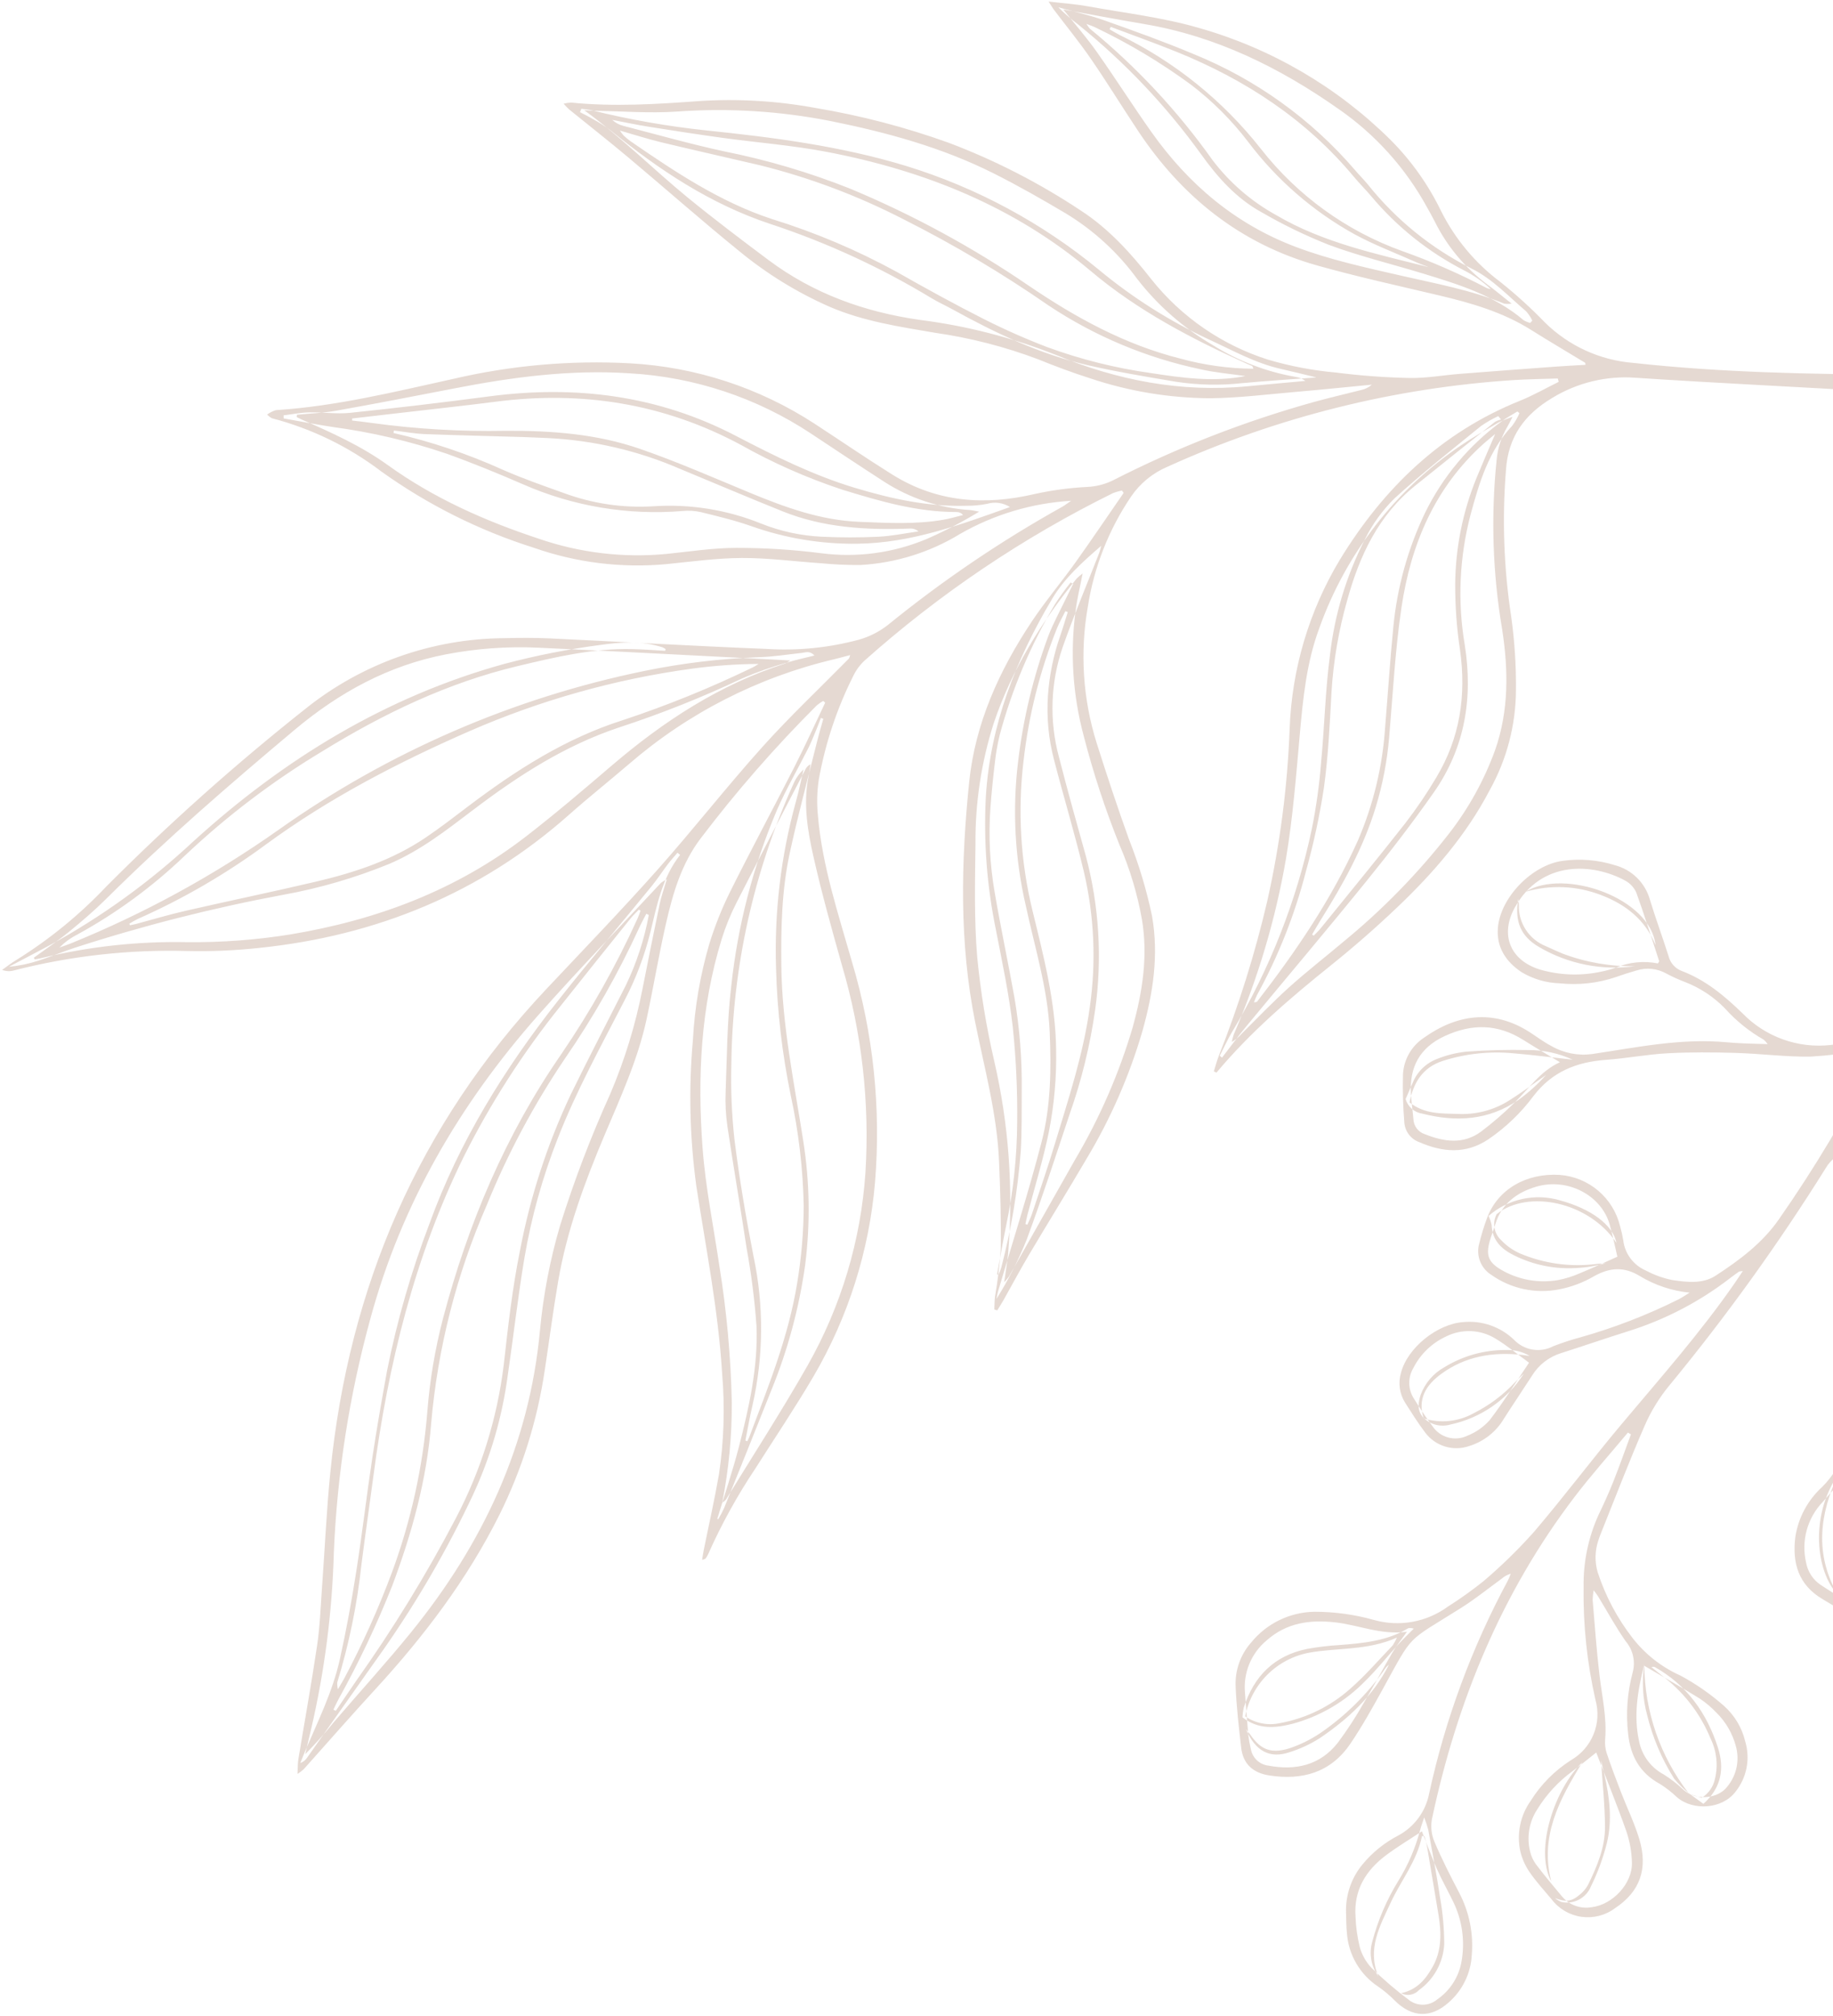 <svg width="171" height="188" viewBox="0 0 171 188" fill="none" xmlns="http://www.w3.org/2000/svg">
<path opacity="0.35" fill-rule="evenodd" clip-rule="evenodd" d="M116.029 159.269C116.974 156.337 118.877 154.412 121.953 153.792C122.935 153.613 123.927 153.494 124.924 153.435C127.163 153.263 129.386 153.066 131.375 151.864C131.545 151.832 131.721 151.847 131.884 151.907C131.387 152.411 130.902 152.87 130.454 153.362C129.405 154.514 128.434 155.743 127.32 156.829C125.464 158.726 123.132 160.09 120.568 160.78C119.011 161.171 117.414 161.348 115.909 160.174C115.923 159.869 115.963 159.567 116.029 159.269ZM122.123 154.147C120.649 154.426 119.293 155.141 118.231 156.199C117.168 157.257 116.448 158.61 116.164 160.082C116.632 160.404 117.161 160.627 117.719 160.736C118.276 160.845 118.85 160.839 119.404 160.717C121.857 160.266 124.137 159.147 125.994 157.484C127.398 156.249 128.629 154.817 129.927 153.464C130.079 153.236 130.209 152.993 130.313 152.739C127.552 153.97 124.78 153.666 122.123 154.147ZM132.897 171.278C132.978 171.612 133.079 171.944 133.137 172.282C133.494 174.368 133.845 176.455 134.189 178.543C134.467 180.231 134.523 181.902 133.646 183.455C133.011 184.578 132.239 185.568 130.705 185.907C130.977 186.048 131.287 186.096 131.588 186.044C131.889 185.991 132.165 185.842 132.373 185.618C133.062 185.126 133.632 184.485 134.04 183.744C134.449 183.002 134.685 182.178 134.732 181.333C134.729 179.856 134.595 178.382 134.333 176.929C134.023 174.839 133.622 172.76 133.244 170.68C133.139 170.282 133.012 169.891 132.862 169.508C132.693 170.028 132.567 170.354 132.484 170.686C132.048 172.352 131.366 173.944 130.461 175.409C129.366 177.182 128.541 179.108 128.012 181.124C127.859 181.667 127.831 182.238 127.931 182.793C128.031 183.349 128.256 183.874 128.589 184.331C127.513 181.789 128.73 179.639 129.73 177.475C130.693 175.391 132.197 173.575 132.658 171.239C132.739 171.252 132.819 171.266 132.897 171.278ZM146.711 98.837C145.418 98.238 144.008 97.931 142.583 97.939C140.665 97.9 138.739 97.944 136.823 98.084C135.872 98.183 134.939 98.414 134.052 98.771C133.544 98.966 133.081 99.262 132.693 99.642C132.304 100.022 131.998 100.478 131.793 100.982C131.567 101.49 131.35 102.002 131.129 102.512C131.231 102.864 131.432 103.178 131.708 103.418C131.984 103.659 132.323 103.815 132.685 103.869C135.847 104.674 138.892 104.5 141.652 102.59C142.591 101.911 143.454 101.133 144.226 100.268C142.983 101.125 141.779 102.049 140.486 102.824C139.121 103.604 137.559 103.976 135.988 103.893C134.435 103.855 132.867 103.912 131.498 102.822C131.85 100.976 132.718 99.582 134.533 98.972C136.672 98.278 138.932 98.029 141.172 98.239C142.989 98.388 144.802 98.629 146.713 98.838L146.711 98.837ZM138.866 113.41C138.996 113.68 139.093 113.965 139.155 114.259C139.205 115.692 140.084 116.52 141.255 117.09C143.057 117.99 145.067 118.396 147.077 118.265C147.996 118.225 148.907 118.076 149.79 117.821C149.51 117.841 149.229 117.856 148.95 117.887C146.512 118.201 144.034 117.859 141.773 116.897C141.118 116.603 140.528 116.183 140.036 115.661C139.711 115.359 139.495 114.959 139.42 114.522C139.345 114.085 139.417 113.635 139.623 113.243C142.565 110.899 148.245 112.099 150.804 115.934C150.472 114.252 148.444 112.744 145.491 111.946C144.353 111.618 143.15 111.58 141.993 111.835C140.836 112.09 139.762 112.631 138.869 113.408L138.866 113.41ZM157.592 167.288C158.023 167.601 158.454 167.913 158.91 168.245C160.639 166.708 160.865 164.877 160.269 163.011C159.242 159.796 157.371 157.156 154.342 155.468C154.246 155.456 154.148 155.462 154.055 155.486C154.533 155.869 154.96 156.223 155.402 156.563C157.252 158.048 158.692 159.98 159.587 162.176C160.151 163.338 160.293 164.66 159.987 165.914C159.912 166.277 159.764 166.62 159.552 166.924C159.34 167.228 159.068 167.485 158.753 167.68L157.574 167.309L157.592 167.288ZM116.234 161.275C117.12 163.354 118.47 164.052 120.318 163.422C121.309 163.111 122.254 162.671 123.129 162.112C125.767 160.323 128.09 158.197 129.573 155.266C129.481 155.339 129.394 155.419 129.314 155.505C129.213 155.628 129.13 155.765 129.038 155.896C127.497 158.049 125.606 159.928 123.443 161.456C122.598 162.059 121.678 162.55 120.706 162.918C118.535 163.749 117.557 163.114 116.633 161.78C116.552 161.667 116.461 161.56 116.236 161.275L116.234 161.275ZM200.818 111.669C201.634 110.686 201.501 109.524 201.326 108.454C200.56 103.799 197.639 100.864 193.526 98.931C198.125 101.9 201.737 105.414 200.818 111.669ZM149.359 164.199C149.485 166.159 149.712 168.255 149.73 170.353C149.747 172.3 148.987 174.09 148.139 175.816C147.943 176.166 147.681 176.473 147.366 176.721C146.6 177.382 146.032 177.414 145.068 177.036C145.249 177.189 145.452 177.311 145.672 177.399C146.23 177.519 146.812 177.438 147.316 177.169C147.819 176.901 148.211 176.463 148.422 175.933C149.056 174.648 149.552 173.3 149.903 171.911C150.425 169.78 150.154 167.626 149.673 165.506C149.564 165.019 149.441 164.534 149.362 164.2L149.359 164.199ZM198.545 112.772C197.031 112.347 196.044 111.307 195.221 110.118C193.778 107.995 192.873 105.553 192.583 103.004C192.541 102.023 192.574 101.041 192.684 100.066C192.272 100.977 192.118 101.984 192.237 102.977C192.49 105.571 193.392 108.061 194.862 110.215C195.666 111.383 196.629 112.396 198.094 112.742C198.243 112.765 198.394 112.775 198.545 112.772ZM172.92 149.736C173.303 149.609 173.65 149.391 173.932 149.101C174.213 148.811 174.42 148.458 174.536 148.071C176.059 143.973 175.586 140.019 173.544 136.203C173.901 137.396 174.268 138.584 174.609 139.782C175.243 142.151 175.212 144.648 174.519 146.999C174.337 148.075 173.769 149.049 172.92 149.736ZM154.446 88.159C153.971 83.735 145.908 80.952 142.313 83.176C144.633 82.502 147.112 82.609 149.365 83.482C151.644 84.351 153.492 85.775 154.446 88.158L154.446 88.159ZM152.547 90.117C150.231 90.159 147.928 89.759 145.761 88.938C145.244 88.727 144.74 88.485 144.23 88.257C143.461 87.955 142.804 87.422 142.35 86.732C141.896 86.042 141.667 85.228 141.695 84.403C141.69 84.248 141.668 84.092 141.644 83.817C141.268 85.934 141.874 87.34 143.579 88.328C146.283 89.915 149.443 90.545 152.548 90.116L152.547 90.117ZM178.881 127.507C181.223 129.103 182.736 131.334 183.941 133.806C184.701 135.362 184.885 136.938 183.778 138.609C184.749 137.726 185.205 136.607 184.884 135.478C183.983 132.304 182.309 129.637 179.49 127.789C179.295 127.679 179.091 127.585 178.881 127.507ZM132.816 132.297C132.227 130.49 133.024 129.201 134.409 128.176C136.68 126.496 139.266 126.065 142.02 126.376C142.213 126.398 142.405 126.429 142.71 126.471C142.059 126.083 141.309 125.89 140.551 125.915C138.503 125.891 136.491 126.447 134.746 127.52C133.722 128.088 132.935 129.004 132.529 130.103C132.287 130.869 132.189 131.626 132.834 132.272L132.816 132.297ZM157.575 167.308C154.884 163.858 153.415 159.616 153.397 155.244C153.154 156.817 153.243 158.423 153.659 159.959C154.172 162.063 155.024 164.069 156.183 165.899C156.599 166.413 157.071 166.879 157.592 167.288L157.575 167.308ZM144.714 175.477C143.635 171.288 145.462 167.852 147.623 164.359C145.084 166.769 143.112 172.481 144.714 175.477ZM171.494 137.504C168.761 141.476 169.474 146.673 171.408 148.682C169.283 144.939 169.742 141.216 171.494 137.504ZM132.836 132.272C133.157 132.577 133.552 132.792 133.983 132.897C134.413 133.002 134.863 132.992 135.288 132.87C136.693 132.574 138.025 132 139.206 131.183C140.386 130.366 141.391 129.322 142.162 128.111C141.896 128.371 141.622 128.622 141.367 128.893C140.248 130.096 138.923 131.089 137.453 131.825C136.752 132.212 135.98 132.454 135.183 132.535C134.386 132.616 133.581 132.535 132.817 132.296L132.836 132.272ZM177.661 129.549C177.768 132.155 178.484 134.7 179.753 136.979C180.136 137.83 180.836 138.497 181.705 138.84C181.964 138.919 182.238 138.943 182.507 138.91C181.022 138.512 180.271 137.402 179.676 136.137C178.699 134.046 178.02 131.828 177.661 129.549ZM151.864 133.618C150.2 135.617 148.462 137.555 146.888 139.622C140.061 148.583 135.904 158.743 133.578 169.695C133.457 170.404 133.542 171.133 133.825 171.795C134.511 173.415 135.317 174.988 136.133 176.55C137.067 178.336 137.472 180.35 137.301 182.357C137.255 183.199 137.041 184.023 136.67 184.781C136.3 185.539 135.782 186.215 135.146 186.769C133.495 188.254 131.717 188.183 130.132 186.607C129.656 186.122 129.135 185.683 128.577 185.296C127.736 184.74 127.034 183.999 126.527 183.129C126.019 182.258 125.72 181.283 125.651 180.279C125.584 179.642 125.598 178.997 125.571 178.356C125.526 176.736 126.069 175.154 127.099 173.903C128.019 172.784 129.156 171.864 130.443 171.198C131.184 170.8 131.827 170.242 132.326 169.565C132.824 168.888 133.165 168.108 133.324 167.283C134.832 160.344 137.308 153.652 140.677 147.402C140.775 147.199 140.861 146.99 140.936 146.778C140.627 146.869 140.342 147.025 140.1 147.237C138.836 148.156 137.616 149.145 136.297 149.974C131.077 153.265 131.932 152.22 128.924 157.676C127.997 159.358 127.054 161.043 125.978 162.632C124.155 165.323 121.493 166.081 118.385 165.591C116.902 165.356 115.963 164.53 115.79 163.014C115.572 161.105 115.348 159.191 115.27 157.274C115.208 155.77 115.734 154.302 116.736 153.178C117.449 152.305 118.343 151.598 119.357 151.106C120.371 150.614 121.481 150.349 122.609 150.329C124.498 150.326 126.38 150.585 128.198 151.1C129.362 151.424 130.585 151.481 131.774 151.265C132.962 151.05 134.087 150.567 135.062 149.855C136.214 149.125 137.325 148.333 138.39 147.481C140.068 146.056 141.645 144.516 143.11 142.873C145.918 139.581 148.519 136.112 151.302 132.798C154.912 128.499 158.635 124.293 161.836 119.67C162.064 119.341 162.284 119.005 162.588 118.55C162.467 118.557 162.347 118.575 162.229 118.605C161.968 118.79 161.704 118.976 161.451 119.172C158.593 121.39 155.36 123.079 151.905 124.16C149.805 124.82 147.72 125.541 145.62 126.209C144.499 126.558 143.542 127.301 142.927 128.3C142.06 129.647 141.158 130.974 140.295 132.326C139.572 133.546 138.42 134.452 137.064 134.871C136.337 135.125 135.548 135.141 134.811 134.917C134.074 134.693 133.427 134.241 132.965 133.625C132.285 132.734 131.69 131.778 131.085 130.832C130.826 130.423 130.657 129.964 130.589 129.484C130.522 129.005 130.557 128.517 130.693 128.053C131.3 125.701 134.091 123.475 136.516 123.31C137.378 123.228 138.248 123.334 139.066 123.621C139.884 123.908 140.63 124.368 141.252 124.971C141.715 125.453 142.322 125.771 142.982 125.877C143.641 125.983 144.318 125.872 144.908 125.56C145.729 125.241 146.566 124.966 147.417 124.738C150.583 123.845 153.657 122.656 156.599 121.187C156.951 121.001 157.282 120.773 157.623 120.564C155.977 120.402 154.388 119.873 152.974 119.015C151.499 118.115 150.155 118.216 148.679 119.05C147.677 119.633 146.582 120.042 145.443 120.26C144.356 120.472 143.237 120.463 142.153 120.232C141.069 120.001 140.043 119.552 139.137 118.915C138.652 118.616 138.279 118.167 138.073 117.636C137.868 117.105 137.842 116.521 138 115.974C138.198 115.157 138.446 114.353 138.741 113.566C139.741 110.932 142.37 109.396 145.494 109.582C146.822 109.679 148.085 110.196 149.1 111.058C150.115 111.921 150.829 113.083 151.139 114.377C151.262 114.8 151.359 115.23 151.43 115.664C151.501 116.286 151.736 116.878 152.112 117.379C152.487 117.879 152.989 118.271 153.567 118.514C154.344 118.929 155.18 119.226 156.045 119.395C157.388 119.593 158.84 119.763 160.04 118.988C162.268 117.546 164.416 115.933 165.941 113.739C169.293 108.939 172.299 103.907 174.939 98.68C175.073 98.415 175.159 98.125 175.319 97.711C174.821 97.8 174.476 97.876 174.127 97.922C172.394 98.234 170.644 98.445 168.886 98.553C166.565 98.581 164.242 98.272 161.916 98.204C159.795 98.141 157.666 98.125 155.548 98.24C153.628 98.344 151.725 98.716 149.807 98.853C147.072 99.05 144.787 99.962 143.058 102.226C141.883 103.807 140.449 105.18 138.816 106.285C136.712 107.673 134.567 107.469 132.393 106.525C132.011 106.385 131.677 106.139 131.431 105.814C131.186 105.489 131.039 105.101 131.009 104.695C130.89 103.22 130.847 101.739 130.882 100.258C130.908 99.572 131.097 98.901 131.432 98.302C131.768 97.702 132.24 97.19 132.812 96.808C135.854 94.632 139.269 94.068 142.695 96.265C143.37 96.698 144.014 97.192 144.724 97.56C145.872 98.221 147.206 98.486 148.519 98.312C152.678 97.694 156.82 96.814 161.071 97.212C161.631 97.264 162.193 97.294 162.753 97.319C163.414 97.347 164.075 97.361 164.903 97.384C164.801 97.235 164.681 97.098 164.547 96.977C163.183 96.201 161.955 95.21 160.908 94.042C159.867 92.975 158.61 92.143 157.22 91.603C156.619 91.377 156.034 91.112 155.467 90.811C155.049 90.572 154.585 90.421 154.105 90.37C153.625 90.319 153.14 90.367 152.68 90.513C152.026 90.697 151.375 90.905 150.734 91.135C149.055 91.703 147.272 91.9 145.508 91.714C144.257 91.677 143.036 91.322 141.961 90.682C140.481 89.702 139.594 88.352 139.736 86.555C139.96 83.713 142.921 80.679 145.772 80.292C147.408 80.063 149.075 80.201 150.652 80.697C151.432 80.902 152.144 81.308 152.718 81.874C153.292 82.441 153.708 83.148 153.923 83.924C154.459 85.687 155.101 87.414 155.657 89.169C155.733 89.481 155.883 89.77 156.095 90.012C156.307 90.254 156.574 90.441 156.874 90.556C159.103 91.397 160.859 92.867 162.555 94.508C163.608 95.595 164.896 96.427 166.321 96.94C167.746 97.453 169.269 97.633 170.773 97.468C172.24 97.309 173.683 96.929 175.138 96.666C175.455 96.615 175.752 96.479 175.998 96.272C176.243 96.065 176.427 95.795 176.53 95.491C177.135 94.052 177.788 92.635 178.401 91.201C183.074 80.341 185.378 68.611 185.161 56.79C185.143 51.9 184.794 47.017 184.118 42.174C183.692 39.366 183.514 36.478 182.7 33.783C181.325 29.229 179.604 24.774 177.898 20.326C175.871 15.181 174.264 9.88 173.093 4.475C173.009 4.083 172.981 3.682 173.009 3.282C173.052 2.757 173.343 2.479 174.121 2.722C174.297 3.227 174.542 3.841 174.716 4.475C174.888 5.092 174.954 5.736 175.123 6.353C177.067 13.467 179.094 20.558 181.993 27.359C183.716 31.599 184.789 36.075 185.176 40.635C185.585 44.578 185.878 48.533 186.055 52.501C186.423 60.735 186.044 68.922 184.19 76.995C183.993 77.933 183.963 78.899 184.102 79.848C184.325 81.231 184.62 82.602 184.987 83.954C185.96 87.941 187.886 91.499 190.076 94.919C190.588 95.681 191.193 96.376 191.877 96.988C193.05 98.081 194.537 98.555 196.054 99.016C200.663 100.416 203.526 103.537 204.215 108.146C204.52 110.192 203.732 111.529 201.801 112.332C200.765 112.763 199.728 113.19 198.681 113.59C197.626 114.057 196.444 114.159 195.324 113.878C194.205 113.597 193.21 112.951 192.5 112.041C191.262 110.587 190.475 108.804 190.236 106.91C189.997 105.017 190.316 103.095 191.154 101.381C191.384 100.922 191.606 100.458 191.849 99.959C190.633 97.868 189.484 95.801 188.245 93.79C186.158 90.497 184.667 86.864 183.841 83.056C183.696 82.361 183.522 81.672 183.361 80.979C183.062 81.419 182.833 81.902 182.681 82.412C181.542 85.619 180.573 88.9 179.217 92.012C177.57 95.788 175.593 99.423 173.761 103.119C173.491 103.609 173.253 104.117 173.05 104.639C172.12 107.25 171.735 110.023 171.919 112.789C172.103 115.555 172.852 118.254 174.12 120.72C174.721 121.899 175.408 123.032 176.174 124.111C176.94 125.297 178.004 126.26 179.26 126.906C180.236 127.373 181.211 127.845 182.209 128.263C185.284 129.553 186.764 131.922 186.983 135.169C187.06 135.73 186.964 136.302 186.708 136.807C186.452 137.312 186.048 137.726 185.549 137.996C185.062 138.276 184.593 138.587 184.103 138.862C183.459 139.234 182.741 139.459 181.999 139.521C181.258 139.584 180.512 139.481 179.815 139.222C179.117 138.962 178.486 138.551 177.966 138.02C177.446 137.488 177.05 136.848 176.806 136.145C176.211 134.597 176.136 132.898 176.594 131.305C176.74 130.847 176.862 130.382 176.957 129.911C177.15 129.132 177.166 128.32 177.007 127.533C176.847 126.746 176.515 126.005 176.034 125.361C175.16 124.219 174.438 122.959 173.648 121.754C173.548 121.601 173.449 121.447 173.349 121.294C173.264 121.739 173.247 122.194 173.298 122.644C173.449 125.685 173.687 128.724 173.717 131.765C173.739 134.232 174.256 136.46 175.945 138.312C176.75 139.185 177.364 140.215 177.749 141.338C178.133 142.46 178.281 143.651 178.181 144.833C178.171 145.033 178.186 145.234 178.195 145.434C178.295 147.908 177.049 149.424 174.806 150.649C174.43 150.849 174.008 150.945 173.583 150.927C173.157 150.909 172.745 150.777 172.387 150.546C171.584 150.091 170.796 149.609 170.003 149.137C167.779 147.812 167.183 145.791 167.485 143.359C167.76 141.558 168.646 139.906 169.996 138.681C172.006 136.675 172.639 134.092 172.79 131.448C172.934 127.438 172.642 123.424 171.918 119.477C171.324 116.323 171.049 113.118 171.098 109.91C171.124 109.254 171.19 108.6 171.237 107.944C170.866 108.205 170.558 108.543 170.332 108.935C165.912 116.01 161.034 122.788 155.729 129.226C154.786 130.369 154.008 131.639 153.42 132.999C151.98 136.298 150.695 139.668 149.35 143.01C149.26 143.232 149.173 143.458 149.105 143.687C148.785 144.642 148.765 145.671 149.046 146.639C149.767 148.853 150.866 150.926 152.294 152.766C153.475 154.29 155.015 155.498 156.777 156.284C158.22 157.062 159.571 158.002 160.803 159.084C161.808 159.968 162.512 161.143 162.817 162.445C163.052 163.237 163.093 164.074 162.935 164.885C162.778 165.697 162.427 166.458 161.913 167.104C160.709 168.719 157.967 168.945 156.441 167.624C155.95 167.153 155.411 166.734 154.832 166.375C152.959 165.358 152.099 163.743 151.887 161.706C151.668 159.789 151.812 157.848 152.313 155.985C152.448 155.486 152.46 154.962 152.347 154.457C152.234 153.953 152.001 153.483 151.666 153.088C150.727 151.748 149.943 150.3 149.089 148.899C148.998 148.751 148.888 148.615 148.674 148.321C148.618 148.615 148.585 148.913 148.576 149.212C148.777 151.563 148.939 153.92 149.218 156.264C149.455 158.249 149.914 160.208 149.743 162.232C149.707 162.67 149.757 163.111 149.892 163.529C150.297 164.741 150.75 165.938 151.212 167.13C151.774 168.587 152.464 170.002 152.918 171.489C153.776 174.311 152.981 176.448 150.661 177.979C149.764 178.65 148.637 178.938 147.527 178.78C146.417 178.622 145.415 178.031 144.74 177.136C144.043 176.308 143.307 175.503 142.696 174.615C142.29 174.026 141.996 173.367 141.83 172.671C141.655 171.865 141.65 171.031 141.815 170.222C141.98 169.414 142.312 168.648 142.79 167.975C143.748 166.437 145.041 165.133 146.572 164.162C147.515 163.614 148.249 162.77 148.661 161.761C149.073 160.753 149.139 159.636 148.849 158.585C148.054 155.105 147.679 151.541 147.733 147.972C147.701 145.681 148.173 143.412 149.113 141.323C149.619 140.278 150.096 139.217 150.526 138.139C151.098 136.699 151.61 135.236 152.148 133.783C152.055 133.725 151.959 133.671 151.864 133.617L151.864 133.618ZM124.59 151.321C122.216 151.048 120.032 151.352 118.181 152.985C117.468 153.574 116.909 154.329 116.554 155.183C116.199 156.037 116.059 156.965 116.144 157.886C116.242 159.201 116.335 160.518 116.453 161.832C116.508 162.268 116.587 162.7 116.69 163.128C116.758 163.527 116.954 163.894 117.247 164.173C117.541 164.452 117.917 164.63 118.32 164.678C120.867 165.158 123.14 164.652 124.797 162.556C125.705 161.338 126.533 160.064 127.276 158.739C128.18 157.229 128.995 155.669 129.887 154.152C130.248 153.536 130.703 152.976 131.254 152.194C128.839 152.516 126.766 151.571 124.59 151.319L124.59 151.321ZM192.045 101.892C190.17 105.281 191.02 108.407 193.154 111.295C194.522 113.146 196.381 113.521 198.509 112.654C199.472 112.262 200.439 111.879 201.396 111.473C203.005 110.788 203.492 109.863 203.188 108.144C202.413 103.766 199.689 101.192 195.564 99.904C194.688 99.632 193.826 99.32 192.742 98.954C192.98 100.125 192.536 101.005 192.045 101.892ZM129.312 173.031C127.408 174.452 126.276 176.31 126.457 178.773C126.491 179.728 126.623 180.677 126.852 181.605C127.056 182.336 127.437 183.006 127.96 183.557C129.043 184.615 130.194 185.602 131.406 186.51C131.785 186.819 132.261 186.985 132.749 186.98C133.238 186.975 133.71 186.799 134.082 186.483C134.677 186.073 135.184 185.548 135.573 184.939C135.961 184.331 136.225 183.651 136.346 182.939C136.685 181.034 136.406 179.071 135.55 177.335C135.06 176.329 134.508 175.351 134.055 174.329C133.555 173.205 133.136 172.045 132.648 170.806C131.559 171.526 130.393 172.223 129.312 173.031ZM154.782 89.646C154.086 87.52 153.421 85.385 152.662 83.283C152.457 82.802 152.098 82.403 151.641 82.149C148.624 80.492 143.773 80.18 141.308 84.661C139.921 87.18 140.876 89.563 143.647 90.427C145.505 90.968 147.469 91.037 149.361 90.629C149.832 90.537 150.296 90.41 150.749 90.249C151.986 89.733 153.35 89.597 154.665 89.859C154.715 89.795 154.755 89.723 154.782 89.646ZM142.091 96.987C139.711 95.486 137.301 95.464 134.772 96.636C132.422 97.724 131.477 99.546 131.627 102.036C131.675 102.834 131.793 103.628 131.86 104.424C131.879 104.728 131.988 105.018 132.173 105.259C132.358 105.5 132.612 105.68 132.9 105.776C134.684 106.491 136.496 106.778 138.165 105.547C139.248 104.729 140.276 103.842 141.243 102.89C142.615 101.569 143.676 99.913 145.525 99.073C144.272 98.31 143.171 97.664 142.092 96.985L142.091 96.987ZM146.714 165.186C145.384 166.153 144.258 167.373 143.4 168.775C143.028 169.347 142.778 169.989 142.664 170.661C142.551 171.333 142.577 172.022 142.74 172.684C142.841 173.11 143.023 173.512 143.277 173.869C144.051 174.886 144.868 175.871 145.692 176.849C146.024 177.253 146.458 177.563 146.949 177.745C147.44 177.927 147.971 177.976 148.487 177.886C150.445 177.65 152.306 175.671 152.242 173.71C152.216 172.716 152.039 171.731 151.717 170.789C150.842 168.313 149.847 165.878 148.912 163.457C148.208 164.014 147.474 164.616 146.714 165.186ZM170.042 140.084C169.332 140.824 168.819 141.73 168.548 142.719C168.277 143.708 168.258 144.749 168.491 145.748C168.566 146.163 168.723 146.559 168.953 146.913C169.183 147.267 169.481 147.572 169.83 147.81C170.828 148.475 171.859 149.093 172.888 149.711C173.126 149.866 173.403 149.952 173.687 149.957C173.971 149.963 174.252 149.889 174.496 149.744C176.055 148.839 177.277 147.67 177.227 145.693C177.195 144.496 177.111 143.296 176.969 142.107C176.892 141.634 176.714 141.183 176.446 140.785C175.314 139.011 174.143 137.263 172.961 135.465C172.583 137.328 171.281 138.682 170.042 140.084ZM150.168 114.215C149.392 111.472 146.223 109.823 143.316 110.682C141.497 111.22 140.088 112.269 139.498 114.18C139.333 114.715 139.122 115.238 138.972 115.777C138.613 117.051 138.845 117.721 140 118.406C141.604 119.358 143.495 119.708 145.333 119.396C146.041 119.262 146.73 119.047 147.388 118.755C148.528 118.29 149.642 117.765 150.884 117.213C150.654 116.237 150.45 115.215 150.168 114.215ZM152.915 162.429C153.046 163.08 153.321 163.694 153.719 164.227C154.117 164.759 154.628 165.197 155.216 165.508C155.892 165.933 156.524 166.426 157.102 166.978C158.244 167.955 160.296 167.805 161.18 166.585C161.596 166.066 161.881 165.456 162.011 164.804C162.142 164.153 162.115 163.479 161.932 162.84C161.618 161.673 161.001 160.61 160.143 159.758C159.674 159.264 159.153 158.821 158.59 158.438C156.901 157.391 155.171 156.411 153.367 155.351C152.755 157.767 152.391 160.081 152.915 162.429ZM139.513 124.85C138.824 124.428 138.04 124.189 137.234 124.154C136.428 124.12 135.626 124.291 134.905 124.652C133.583 125.262 132.506 126.301 131.849 127.599C131.591 128.032 131.46 128.529 131.47 129.033C131.48 129.537 131.631 130.028 131.905 130.451C132.459 131.33 133.019 132.211 133.648 133.037C133.989 133.542 134.5 133.909 135.088 134.071C135.675 134.234 136.302 134.182 136.854 133.924C137.67 133.608 138.398 133.101 138.978 132.447C140.285 130.742 141.422 128.907 142.643 127.099C141.583 126.329 140.599 125.505 139.513 124.85ZM177.421 131.94C177.125 133.191 177.188 134.501 177.604 135.719C178.277 138.256 181.716 139.594 183.815 138.086C183.945 137.993 184.091 137.922 184.226 137.837C186.146 136.671 186.39 136.072 185.859 133.897C185.664 132.932 185.248 132.026 184.643 131.249C184.038 130.471 183.262 129.844 182.375 129.416C180.944 128.719 179.511 128.03 177.859 127.229C178.238 128.942 177.872 130.44 177.42 131.94L177.421 131.94ZM63.448 79.736C61.772 81.861 61.282 84.436 60.672 86.952C60.124 89.164 59.313 91.303 58.255 93.323C56.077 97.553 53.772 101.721 52.037 106.167C50.616 109.775 49.572 113.521 48.921 117.344C48.315 120.97 47.903 124.627 47.37 128.264C46.857 132.155 45.751 135.944 44.09 139.499C41.753 144.461 39.003 149.217 35.868 153.718C33.459 157.113 31.068 160.52 28.665 163.919C28.514 164.161 28.284 164.344 28.014 164.437C28.157 164.084 28.296 163.73 28.444 163.38C29.649 160.553 31.032 157.783 31.703 154.765C32.31 152.042 32.808 149.289 33.241 146.532C33.795 143.017 34.201 139.48 34.734 135.963C35.145 133.238 35.62 130.522 36.115 127.813C37.048 123.152 38.368 118.577 40.063 114.136C42.835 106.485 47.062 99.676 52.062 93.327C54.911 89.709 57.898 86.203 60.806 82.635C61.336 81.985 61.793 81.274 62.302 80.605C62.583 80.233 62.902 79.891 63.204 79.534L63.448 79.736ZM60.529 85.342L60.296 85.224C60.082 85.642 59.852 86.053 59.656 86.478C57.689 90.776 55.351 94.894 52.668 98.785C49.78 103.068 47.345 107.639 45.4 112.424C42.579 118.888 40.829 125.768 40.22 132.794C39.81 138.046 38.424 143.005 36.596 147.891C35.149 151.535 33.468 155.082 31.566 158.51C31.401 158.821 31.256 159.141 31.102 159.458L31.328 159.568C31.955 158.644 32.576 157.716 33.21 156.8C36.664 151.935 39.785 146.842 42.551 141.556C44.875 137.119 46.379 132.298 46.99 127.327C47.397 123.747 47.789 120.175 48.51 116.638C49.467 111.606 51.058 106.715 53.245 102.083C54.91 98.666 56.67 95.297 58.383 91.903C59.386 89.82 60.108 87.613 60.528 85.34L60.529 85.342ZM59.76 84.942C59.706 84.908 59.652 84.875 59.598 84.841C59.334 85.12 59.048 85.383 58.808 85.682C56.627 88.398 54.442 91.111 52.281 93.843C48.791 98.184 45.772 102.883 43.275 107.862C38.658 117.243 36.21 127.268 34.846 137.589C34.48 140.363 34.074 143.133 33.72 145.908C33.321 149.643 32.565 153.331 31.464 156.922C31.453 157.135 31.472 157.349 31.52 157.558C31.791 157.098 31.962 156.835 32.107 156.56C33.818 153.347 35.313 150.024 36.581 146.613C38.35 141.806 39.454 136.781 39.864 131.676C40.095 128.725 40.588 125.801 41.337 122.937C43.664 114.144 47.158 105.839 52.36 98.322C55.09 94.319 57.469 90.089 59.473 85.678C59.584 85.44 59.665 85.187 59.759 84.941L59.76 84.942ZM62.06 60.7C61.027 60.645 59.994 60.563 58.96 60.539C55.316 60.454 51.805 61.289 48.302 62.124C41.759 63.685 35.785 66.556 30.093 70.059C25.45 72.849 21.124 76.134 17.192 79.857C14.205 82.713 10.857 85.166 7.232 87.154C6.607 87.471 6.036 87.884 5.539 88.377C5.869 88.26 6.202 88.155 6.526 88.025C13.399 85.238 19.929 81.672 25.988 77.397C36.217 70.141 47.846 65.094 60.136 62.574C63.666 61.85 67.25 61.422 70.852 61.295C72.167 61.253 73.477 61.039 74.789 60.898C75.165 60.854 75.555 60.669 75.98 61.141C75.055 61.377 74.214 61.544 73.402 61.807C71.978 62.205 70.581 62.699 69.223 63.284C65.492 65.048 61.653 66.575 57.73 67.857C52.712 69.528 48.352 72.346 44.185 75.505C41.692 77.394 39.237 79.332 36.324 80.57C33.135 81.877 29.817 82.844 26.425 83.457C19.816 84.689 13.294 86.347 6.9 88.422C5.799 88.789 4.726 89.234 3.622 89.589C2.715 89.888 1.777 90.084 0.826 90.173C2.107 89.498 3.391 88.831 4.669 88.147C9.519 85.485 14.018 82.229 18.061 78.455C26.458 70.818 35.983 64.983 47.026 61.928C49.964 61.147 52.95 60.556 55.964 60.159C57.883 59.887 59.883 59.746 61.809 60.377C61.91 60.422 62.007 60.479 62.097 60.545C62.084 60.596 62.071 60.648 62.059 60.699L62.06 60.7ZM12.067 86.154C12.085 86.203 12.104 86.251 12.121 86.301C12.305 86.261 12.489 86.231 12.67 86.183C14.217 85.771 15.751 85.308 17.311 84.951C21.367 84.022 25.443 83.18 29.493 82.228C33.096 81.38 36.597 80.224 39.699 78.128C41.06 77.208 42.363 76.202 43.673 75.208C48.104 71.855 52.739 68.872 58.096 67.172C62.243 65.799 66.295 64.153 70.225 62.247C70.414 62.158 70.589 62.033 70.769 61.925C68.68 61.94 66.594 62.089 64.524 62.37C57.37 63.35 50.387 65.314 43.773 68.205C37.119 71.117 30.678 74.459 24.793 78.775C21.079 81.512 17.077 83.837 12.859 85.707C12.587 85.842 12.323 85.991 12.066 86.153L12.067 86.154ZM54.232 10.144C54.565 10.193 54.905 10.214 55.231 10.294C58.73 11.158 62.283 11.782 65.867 12.162C72.165 12.815 78.422 13.619 84.53 15.478C91.105 17.499 97.219 20.791 102.524 25.168C105.647 27.758 109.088 29.938 112.764 31.655C114.985 32.671 117.116 33.882 119.532 34.418C120.647 34.669 121.758 34.951 122.81 35.206C120.535 35.377 118.216 35.516 115.909 35.734C113.834 35.964 111.737 35.919 109.673 35.602C106.951 35.143 104.222 34.691 101.533 34.075C97.042 33.044 92.912 31.091 88.9 28.875C88.233 28.506 87.532 28.195 86.882 27.8C82.144 24.932 77.096 22.61 71.835 20.879C66.268 19.027 61.477 15.843 56.971 12.171C56.461 11.786 55.923 11.439 55.362 11.133C54.956 10.89 54.527 10.683 54.108 10.462C54.15 10.354 54.191 10.247 54.232 10.144ZM116.184 35.075C114.8 34.872 113.397 34.761 112.038 34.451C106.967 33.387 102.145 31.367 97.831 28.499C93.511 25.506 88.987 22.819 84.292 20.455C80.053 18.27 75.575 16.583 70.947 15.426C67.872 14.704 64.788 14.018 61.717 13.279C60.467 12.978 59.239 12.582 57.828 12.178C57.932 12.338 58.047 12.489 58.172 12.633C58.376 12.826 58.592 13.006 58.819 13.171C62.986 16.033 67.172 18.842 72.047 20.441C76.068 21.687 79.954 23.332 83.647 25.354C86.329 26.88 89.037 28.367 91.789 29.762C93.718 30.736 95.696 31.611 97.715 32.383C100.836 33.527 104.071 34.336 107.363 34.795C110.29 35.245 113.223 35.661 116.184 35.075ZM116.93 34.391C116.906 34.301 116.868 34.215 116.818 34.137C116.673 34.07 116.521 34.017 116.375 33.951C111.174 31.602 106.15 28.989 101.741 25.268C94.608 19.25 86.209 15.904 77.14 14.169C73.921 13.553 70.632 13.302 67.379 12.854C65.08 12.536 62.784 12.182 60.492 11.817C59.361 11.637 58.24 11.396 57.115 11.181C57.412 11.453 57.772 11.646 58.163 11.743C61.298 12.552 64.418 13.439 67.58 14.122C71.585 14.923 75.508 16.085 79.303 17.594C85.156 20.034 90.742 23.068 95.974 26.648C100.347 29.621 104.919 32.131 110.088 33.439C112.317 34.054 114.618 34.375 116.93 34.391ZM93.014 118.871C93.295 117.355 93.551 115.832 93.861 114.325C94.528 111.149 94.874 107.914 94.892 104.668C94.924 101.709 94.788 98.75 94.484 95.806C94.14 92.757 93.493 89.738 92.907 86.719C92.066 82.641 91.751 78.473 91.968 74.315C92.386 67.585 94.763 61.548 98.159 55.846C99.311 53.91 100.995 52.41 102.729 50.91C102.664 51.144 102.617 51.386 102.529 51.612C101.399 54.514 100.181 57.384 99.15 60.321C98 63.635 97.874 67.218 98.789 70.606C99.582 73.706 100.449 76.788 101.308 79.871C102.54 84.53 102.834 89.387 102.171 94.16C101.7 97.487 100.9 100.758 99.782 103.927C98.487 107.828 97.214 111.744 95.787 115.599C95.014 117.529 94.069 119.386 92.962 121.147C93.012 120.906 93.046 120.659 93.117 120.421C94.478 115.788 95.96 111.187 97.168 106.514C98.033 103.171 98.076 99.703 97.926 96.248C97.75 92.216 96.535 88.382 95.697 84.478C94.672 80.065 94.429 75.507 94.981 71.012C95.458 67.001 96.409 63.061 97.814 59.274C98.261 58.123 98.862 57.032 99.397 55.916C99.629 55.43 99.873 54.948 100.112 54.464L99.88 54.325C99.364 54.967 98.881 55.637 98.434 56.33C96.154 60.146 94.413 64.26 93.26 68.553C93.053 69.409 92.903 70.277 92.809 71.153C92.641 72.543 92.5 73.94 92.397 75.337C92.208 77.974 92.341 80.625 92.793 83.23C93.352 86.499 94.047 89.744 94.631 93.008C95.124 95.887 95.353 98.805 95.317 101.726C95.309 103.607 95.334 105.493 95.226 107.369C94.946 111.038 94.337 114.675 93.405 118.235C93.335 118.461 93.248 118.682 93.146 118.895L93.014 118.871ZM95.661 114.174L95.841 114.226C95.981 113.904 96.148 113.592 96.258 113.261C96.976 111.102 97.726 108.952 98.382 106.774C99.66 102.535 101.068 98.338 101.671 93.908C102.273 89.701 102.082 85.419 101.108 81.282C100.273 77.783 99.227 74.335 98.325 70.852C97.82 68.912 97.629 66.905 97.761 64.906C97.889 62.99 98.277 61.1 98.912 59.288C99.164 58.561 99.379 57.823 99.612 57.09C99.538 57.062 99.463 57.034 99.389 57.007C99.128 57.532 98.829 58.048 98.608 58.594C97.012 62.567 95.961 66.737 95.484 70.992C94.925 75.651 95.208 80.373 96.32 84.932C97.361 89.198 98.474 93.454 98.526 97.905C98.574 100.468 98.349 103.028 97.854 105.542C97.321 108.158 96.526 110.72 95.85 113.306C95.773 113.593 95.723 113.885 95.661 114.174ZM94.217 47.292C89.543 48.96 84.999 50.65 79.996 50.713C76.629 50.76 73.28 50.207 70.107 49.08C68.564 48.537 66.962 48.154 65.369 47.762C64.82 47.64 64.254 47.606 63.693 47.66C58.596 48.084 53.472 47.228 48.789 45.169C46.438 44.147 44.061 43.174 41.649 42.31C38.196 41.139 34.638 40.306 31.024 39.824C29.498 39.594 27.983 39.294 26.462 39.026L26.456 38.738C27.253 38.642 28.049 38.48 28.849 38.463C30.122 38.433 31.411 38.636 32.669 38.504C37.005 38.05 41.335 37.538 45.658 36.968C53.696 35.909 61.393 36.872 68.657 40.656C72.249 42.527 75.866 44.331 79.77 45.506C83.17 46.529 86.596 47.277 90.164 47.174C90.804 47.178 91.443 47.119 92.072 46.996C92.429 46.889 92.806 46.859 93.177 46.91C93.547 46.961 93.902 47.091 94.217 47.292ZM32.852 39.032C32.853 39.096 32.854 39.16 32.854 39.224C33.476 39.3 34.101 39.36 34.72 39.454C38.856 40.021 43.03 40.264 47.203 40.181C51.441 40.16 55.643 40.468 59.657 41.85C63.135 43.048 66.516 44.535 69.919 45.944C73.228 47.313 76.561 48.533 80.196 48.673C82.801 48.774 85.403 48.925 87.99 48.48C88.617 48.373 89.23 48.186 89.849 48.036C89.773 47.946 89.678 47.874 89.571 47.825C89.463 47.777 89.346 47.753 89.228 47.756C85.527 47.763 82.026 46.734 78.539 45.659C75.264 44.574 72.102 43.176 69.095 41.483C61.926 37.635 54.304 36.433 46.281 37.463C43.266 37.85 40.243 38.172 37.224 38.525C35.768 38.691 34.31 38.86 32.852 39.032ZM36.75 40.157C36.736 40.233 36.721 40.308 36.706 40.385C40.219 41.184 43.642 42.336 46.923 43.822C48.79 44.644 50.726 45.313 52.648 46.004C55.294 46.976 58.111 47.391 60.924 47.222C64.373 46.989 67.829 47.543 71.032 48.844C72.823 49.558 74.72 49.968 76.645 50.058C78.401 50.143 80.169 50.146 81.926 50.062C83.185 50.001 84.433 49.737 85.685 49.565C85.571 49.468 85.438 49.394 85.295 49.348C85.152 49.302 85.001 49.285 84.852 49.298C80.819 49.447 76.83 49.225 73.028 47.7C69.794 46.401 66.587 45.035 63.367 43.701C59.495 42.031 55.354 41.068 51.142 40.86C50.38 40.834 49.619 40.786 48.857 40.764C45.77 40.671 42.682 40.605 39.596 40.486C38.645 40.444 37.699 40.269 36.75 40.157ZM113.793 98.47C114.174 97.729 114.511 96.96 114.943 96.248C118.467 90.373 120.985 83.95 122.394 77.245C122.802 75.207 123.087 73.146 123.248 71.073C123.563 67.762 123.633 64.424 124.069 61.131C124.496 57.346 125.606 53.669 127.345 50.279C128.039 48.88 128.96 47.606 130.071 46.508C132.666 44.132 135.443 41.956 138.173 39.728C138.68 39.377 139.216 39.069 139.774 38.808C139.859 38.915 139.943 39.023 140.028 39.13C139.831 39.175 139.641 39.248 139.466 39.349C136.99 41.315 134.519 43.29 132.052 45.275C128.579 48.062 126.813 51.858 125.668 56.031C124.881 58.803 124.395 61.651 124.217 64.527C124.053 67.527 123.914 70.541 123.503 73.512C123.102 76.117 122.546 78.696 121.839 81.235C120.806 85.268 119.271 89.155 117.268 92.804C117.161 93.027 117.065 93.254 116.981 93.487C117.077 93.488 117.173 93.471 117.263 93.436C120.904 88.741 124.229 83.846 126.673 78.405C128.118 75.056 128.978 71.484 129.217 67.843C129.476 64.728 129.675 61.606 129.981 58.496C130.335 54.785 131.342 51.165 132.956 47.804C134.606 44.445 137.044 41.534 140.063 39.319C140.53 38.965 141.057 38.691 141.557 38.379C141.621 38.431 141.685 38.483 141.75 38.534C141.571 38.953 141.343 39.349 141.07 39.715C138.868 42.054 137.995 45.032 137.189 47.998C136.146 51.962 135.961 56.103 136.646 60.145C137.43 65.099 136.666 69.75 133.772 73.889C131.777 76.741 129.643 79.505 127.453 82.211C123.772 86.756 119.991 91.221 116.265 95.73C115.482 96.678 114.755 97.672 114.002 98.645L113.793 98.47ZM122.402 87.167L122.56 87.267C122.771 87.047 122.998 86.839 123.19 86.603C125.835 83.335 128.506 80.089 131.099 76.781C132.151 75.419 133.117 73.994 133.993 72.513C136.201 68.836 136.803 64.853 136.204 60.617C135.893 58.562 135.743 56.486 135.754 54.407C135.794 51.038 136.468 47.707 137.74 44.587C138.275 43.281 138.842 41.987 139.483 40.481C139.018 40.869 138.708 41.112 138.416 41.374C133.84 45.476 131.605 50.802 130.735 56.714C130.147 60.707 129.937 64.757 129.593 68.784C129.407 70.976 128.992 73.142 128.354 75.246C127.196 79.073 125.268 82.523 123.159 85.884C122.897 86.304 122.656 86.739 122.402 87.167ZM142.754 30.116C142.538 30.066 142.332 29.982 142.141 29.868C139.408 27.54 136.066 26.526 132.731 25.507C129.823 24.62 126.855 23.905 124.01 22.854C121.813 21.987 119.685 20.956 117.644 19.769C115.319 18.485 113.574 16.521 112.047 14.385C108.78 9.857 104.92 5.785 100.572 2.279C99.923 1.791 99.309 1.258 98.736 0.682C100.16 1.08 101.617 1.402 103.01 1.895C105.8 2.883 108.591 3.883 111.318 5.03C117.147 7.387 122.326 11.106 126.42 15.877C126.809 16.335 127.242 16.759 127.621 17.224C130.235 20.495 133.527 23.163 137.269 25.044C139.248 26.02 140.722 27.642 142.372 29.034C142.604 29.295 142.798 29.587 142.947 29.901L142.754 30.116ZM103.624 2.507C103.586 2.582 103.548 2.657 103.511 2.731C103.819 2.908 104.121 3.098 104.438 3.258C109.579 5.754 114.087 9.385 117.621 13.875C121.028 18.234 125.6 21.542 130.808 23.416C133.526 24.38 136.171 25.537 138.724 26.878C138.834 26.92 138.949 26.946 139.066 26.955C138.326 26.268 137.495 25.686 136.596 25.225C133.266 23.517 130.312 21.158 127.91 18.289C127.392 17.678 126.821 17.11 126.307 16.494C121.839 11.127 116.184 7.435 109.767 4.836C107.736 4.015 105.672 3.281 103.625 2.508L103.624 2.507ZM133.277 24.914C132.909 24.77 132.533 24.643 132.173 24.482C130.235 23.62 128.24 22.866 126.381 21.86C122.502 19.717 119.118 16.782 116.45 13.245C114.916 11.231 113.118 9.432 111.103 7.897C108.29 5.831 105.288 4.036 102.137 2.535C101.938 2.438 101.724 2.374 101.355 2.229C101.444 2.386 101.549 2.534 101.668 2.67C106.022 6.234 109.878 10.366 113.132 14.954C114.717 17.036 116.717 18.767 119.006 20.036C123.419 22.644 128.368 23.671 133.278 24.915L133.277 24.914ZM66.915 141.66C67.595 139.417 68.353 137.196 68.937 134.927C69.882 131.244 70.724 127.511 70.573 123.685C70.4 121.255 70.094 118.837 69.655 116.441C69.083 112.649 68.428 108.869 67.863 105.076C67.706 104.005 67.65 102.922 67.694 101.841C67.818 98.557 67.827 95.254 68.215 92C68.817 86.344 70.252 80.81 72.473 75.574C73.335 73.603 74.424 71.731 75.393 69.806C75.662 69.273 75.879 68.715 76.11 68.165C76.275 67.77 76.425 67.367 76.58 66.967C76.655 66.992 76.73 67.016 76.807 67.041C76.626 67.693 76.431 68.339 76.268 68.995C75.39 72.522 74.44 76.032 73.672 79.581C72.924 83.037 72.85 86.568 72.891 90.1C72.953 95.606 74.09 100.975 74.93 106.383C75.541 110.225 75.602 114.134 75.112 117.993C74.55 121.994 73.493 125.91 71.964 129.65C70.509 133.326 69.029 136.992 67.551 140.657C67.386 141.015 67.203 141.364 67.002 141.704L66.915 141.66ZM69.537 134.356C69.596 134.38 69.655 134.405 69.713 134.431C69.778 134.291 69.853 134.157 69.906 134.014C71.671 129.343 73.545 124.694 74.357 119.739C74.762 117.33 74.969 114.892 74.978 112.449C74.909 109.009 74.507 105.583 73.779 102.22C72.967 98.301 72.504 94.319 72.396 90.319C72.227 85.108 72.842 79.901 74.221 74.873C74.517 73.853 74.716 72.805 74.96 71.769C74.544 72.157 74.217 72.629 74 73.154C70.299 81.349 68.334 90.222 68.228 99.214C68.163 101.574 68.26 103.936 68.518 106.283C68.973 109.928 69.588 113.56 70.294 117.166C71.271 121.76 71.237 126.511 70.196 131.09C69.938 132.17 69.755 133.267 69.537 134.356ZM97.822 0.144C99.216 0.309 100.333 0.382 101.426 0.58C104.896 1.208 108.435 1.619 111.81 2.594C118.566 4.504 124.727 8.098 129.715 13.038C131.65 14.975 133.246 17.222 134.438 19.686C135.736 22.279 137.619 24.535 139.939 26.277C141.415 27.451 142.813 28.719 144.123 30.075C146.345 32.267 149.27 33.603 152.382 33.848C160.574 34.753 168.8 34.893 177.026 34.954C181.516 34.987 186.013 34.874 190.498 34.652C198.291 34.333 205.964 32.63 213.159 29.624C213.632 29.407 214.127 29.24 214.636 29.125C215.107 29.036 215.589 29.022 216.065 29.084C216.311 29.08 216.549 29.171 216.73 29.337C216.91 29.504 217.02 29.733 217.036 29.979C217.01 30.186 216.94 30.385 216.83 30.563C216.72 30.741 216.573 30.893 216.399 31.008C215.726 31.361 215.012 31.632 214.274 31.814C210.672 32.779 207.092 33.852 203.448 34.616C194.366 36.74 185.002 37.397 175.71 36.562C168.016 36.095 160.315 35.746 152.623 35.236C149.889 35.027 147.158 35.682 144.818 37.109C142.228 38.65 140.693 40.739 140.489 43.854C140.125 48.411 140.29 52.994 140.979 57.514C141.295 59.775 141.444 62.056 141.424 64.338C141.412 67.602 140.576 70.81 138.992 73.663C136.796 77.874 133.73 81.412 130.317 84.656C128.344 86.532 126.285 88.333 124.163 90.035C120.345 93.099 116.64 96.272 113.485 100.043L113.238 99.93C113.394 99.44 113.518 98.938 113.708 98.463C115.567 93.773 117.076 88.953 118.223 84.04C119.41 78.758 120.109 73.379 120.311 67.969C120.511 62.414 122.116 57.001 124.977 52.235C129.042 45.564 134.427 40.345 141.798 37.378C143.037 36.88 144.207 36.209 145.41 35.615C145.38 35.51 145.35 35.406 145.321 35.3C143.975 35.347 142.629 35.363 141.285 35.446C130.09 36.161 119.119 38.902 108.907 43.536C107.537 44.117 106.362 45.078 105.523 46.306C103.431 49.398 102.051 52.915 101.481 56.604C100.735 60.845 101.019 65.204 102.311 69.314C103.266 72.33 104.261 75.336 105.333 78.313C106.249 80.624 106.965 83.009 107.473 85.442C108.114 89.085 107.569 92.62 106.588 96.129C105.367 100.326 103.609 104.348 101.355 108.094C99.594 111.1 97.757 114.063 95.979 117.059C95.163 118.436 94.411 119.852 93.625 121.247C93.44 121.575 93.232 121.895 93.035 122.219C92.943 122.192 92.851 122.164 92.76 122.136C92.779 121.735 92.777 121.332 92.824 120.938C93.077 119.478 93.255 118.006 93.357 116.528C93.401 113.806 93.317 111.08 93.204 108.359C93.021 103.93 91.84 99.656 90.974 95.341C89.479 87.893 89.651 80.417 90.413 72.947C90.975 67.462 93.219 62.529 96.253 57.972C97.516 56.075 98.996 54.323 100.324 52.467C101.856 50.324 103.327 48.137 104.826 45.97C104.771 45.896 104.717 45.823 104.661 45.75C104.38 45.805 104.104 45.885 103.837 45.99C95.445 50.129 87.652 55.38 80.667 61.602C80.227 62.009 79.867 62.495 79.606 63.035C78.075 66.082 76.992 69.333 76.389 72.689C76.219 73.797 76.189 74.921 76.3 76.037C76.698 80.744 78.196 85.207 79.481 89.714C81.471 96.378 82.2 103.355 81.63 110.285C81.088 116.657 79.133 122.828 75.907 128.35C74.184 131.284 72.282 134.115 70.455 136.988C68.764 139.52 67.292 142.192 66.055 144.975C65.991 145.119 65.908 145.255 65.81 145.379C65.713 145.432 65.608 145.467 65.499 145.483C65.554 145.142 65.597 144.85 65.654 144.564C66.129 142.214 66.66 139.875 67.071 137.513C67.534 134.419 67.635 131.28 67.371 128.162C67.017 122.271 65.866 116.489 64.967 110.671C64.343 106.14 64.234 101.553 64.641 96.997C64.804 93.953 65.32 90.939 66.179 88.014C66.688 86.37 67.326 84.769 68.087 83.225C70.051 79.282 72.141 75.4 74.137 71.476C75.132 69.52 76.036 67.52 76.98 65.539L76.795 65.376C76.584 65.496 76.384 65.635 76.197 65.791C72.31 69.671 68.693 73.814 65.372 78.188C63.57 80.559 62.774 83.318 62.131 86.13C61.452 89.095 60.959 92.102 60.316 95.076C59.498 98.858 57.881 102.358 56.387 105.899C54.53 110.299 52.883 114.77 52.072 119.497C51.597 122.26 51.241 125.045 50.817 127.816C50.122 132.499 48.697 137.044 46.592 141.285C43.575 147.326 39.541 152.636 34.989 157.585C32.738 160.032 30.55 162.539 28.334 165.016C28.151 165.175 27.958 165.323 27.755 165.457C27.785 164.854 27.77 164.475 27.83 164.11C28.415 160.555 29.059 157.01 29.587 153.448C29.845 151.707 29.904 149.937 30.032 148.18C30.297 144.543 30.459 140.893 30.821 137.268C32.548 120.043 39.038 104.936 50.955 92.264C54.414 88.584 57.927 84.952 61.283 81.182C64.64 77.412 67.751 73.421 71.122 69.668C73.689 66.81 76.496 64.168 79.193 61.427C79.247 61.324 79.286 61.214 79.308 61.1C78.757 61.245 78.274 61.38 77.781 61.498C70.724 63.168 64.175 66.514 58.689 71.252C56.834 72.845 54.915 74.366 53.088 75.989C44.827 83.319 35.11 87.275 24.189 88.412C21.956 88.655 19.71 88.751 17.464 88.7C12.013 88.549 6.568 89.16 1.286 90.516C0.928 90.617 0.547 90.598 0.2 90.461C0.646 90.148 1.072 89.805 1.539 89.529C4.607 87.621 7.417 85.327 9.899 82.703C15.784 76.793 22.013 71.237 28.554 66.062C33.806 61.872 40.315 59.569 47.036 59.521C48.439 59.489 49.846 59.476 51.245 59.541C57.982 59.859 64.713 60.254 71.454 60.522C74.382 60.715 77.321 60.422 80.152 59.656C81.112 59.381 82.011 58.926 82.801 58.315C87.904 54.163 93.36 50.464 99.108 47.262C99.311 47.149 99.496 47 99.926 46.708C96.288 46.924 92.749 47.978 89.586 49.787C86.768 51.513 83.565 52.513 80.265 52.698C79.022 52.707 77.78 52.65 76.543 52.53C74.1 52.365 71.657 52.034 69.218 52.044C66.862 52.054 64.505 52.381 62.154 52.618C57.984 53.001 53.781 52.483 49.829 51.099C44.729 49.492 39.917 47.087 35.57 43.973C32.527 41.658 29.053 39.97 25.352 39.007C25.192 38.914 25.045 38.799 24.916 38.667C25.166 38.484 25.445 38.344 25.742 38.254C31.368 37.892 36.812 36.543 42.289 35.338C47.687 34.077 53.237 33.587 58.774 33.886C64.898 34.223 70.827 36.16 75.968 39.504C78.388 41.083 80.772 42.718 83.221 44.249C87.38 46.854 91.855 47.178 96.551 46.07C98.153 45.719 99.781 45.501 101.419 45.417C102.255 45.381 103.074 45.172 103.825 44.803C109.829 41.74 116.127 39.287 122.622 37.48C124.052 37.089 125.499 36.753 126.934 36.388C127.323 36.313 127.686 36.137 127.984 35.878C125.597 36.105 123.213 36.351 120.824 36.557C118.187 36.785 115.55 37.118 112.911 37.145C109.09 37.127 105.296 36.496 101.674 35.278C100.032 34.756 98.414 34.148 96.816 33.5C93.736 32.338 90.538 31.516 87.279 31.047C83.92 30.475 80.543 29.973 77.373 28.604C74.355 27.274 71.534 25.537 68.987 23.442C65.463 20.588 62.066 17.579 58.59 14.664C56.778 13.145 54.914 11.685 53.077 10.193C52.902 10.029 52.736 9.855 52.58 9.673C52.807 9.614 53.039 9.578 53.273 9.566C57.286 9.973 61.288 9.715 65.29 9.422C68.899 9.196 72.523 9.414 76.08 10.07C80.316 10.778 84.48 11.866 88.521 13.322C92.843 14.957 96.966 17.073 100.815 19.629C103.443 21.332 105.514 23.633 107.429 26.073C110.228 29.58 114.005 32.18 118.283 33.542C120.359 34.154 122.491 34.559 124.647 34.749C126.917 35.039 129.201 35.208 131.489 35.255C133.042 35.286 134.599 34.997 136.156 34.873C139.154 34.638 142.152 34.411 145.15 34.194C146.067 34.127 146.985 34.082 147.911 34.027C147.914 33.96 147.9 33.892 147.871 33.832C146.194 32.81 144.499 31.82 142.838 30.773C140.177 29.099 137.22 28.252 134.201 27.54C130.416 26.645 126.609 25.811 122.869 24.758C115.719 22.742 110.271 18.373 106.189 12.238C104.698 9.997 103.293 7.703 101.769 5.489C100.681 3.906 99.459 2.416 98.299 0.882C98.187 0.729 98.095 0.565 97.822 0.144ZM62.208 82.007C62.017 82.103 61.835 82.215 61.663 82.342C57.839 86.448 53.935 90.482 50.218 94.682C42.894 102.955 37.446 112.308 34.542 123.031C32.59 130.148 31.45 137.463 31.142 144.837C30.99 150.365 30.282 155.865 29.029 161.252C28.837 162.038 28.657 162.828 28.471 163.616C29.411 162.67 30.299 161.675 31.133 160.635C33.532 157.835 36.02 155.109 38.343 152.25C45.039 144.009 49.391 134.764 50.376 124.057C50.688 120.744 51.318 117.469 52.258 114.277C53.563 110.111 55.12 106.028 56.92 102.051C58.273 98.881 59.287 95.578 59.946 92.195C60.468 89.563 60.99 86.933 61.542 84.308C61.687 83.617 61.93 82.944 62.208 82.007ZM3.159 89.322L3.228 89.484C3.415 89.45 3.605 89.428 3.789 89.379C8.269 88.284 12.873 87.779 17.484 87.876C20.691 87.905 23.895 87.666 27.061 87.159C35.101 85.825 42.547 83.052 49.036 78.042C51.792 75.914 54.447 73.646 57.095 71.383C61.921 67.257 67.151 63.841 73.252 61.883C73.415 61.808 73.569 61.713 73.71 61.601C72.662 61.545 71.666 61.491 70.672 61.439C63.859 61.093 57.049 60.725 50.236 60.411C47.349 60.276 44.457 60.483 41.62 61.028C36.237 62.063 31.624 64.596 27.473 68.082C21.457 73.132 15.516 78.265 9.94 83.804C8.833 84.903 7.645 85.926 6.434 86.912C5.384 87.77 4.254 88.524 3.159 89.324L3.159 89.322ZM54.496 10.279C57.984 12.801 60.928 15.783 64.152 18.422C66.606 20.429 69.138 22.341 71.677 24.241C75.888 27.392 80.665 29.107 85.85 29.843C90.192 30.393 94.447 31.49 98.514 33.108C104.226 35.469 110.176 36.63 116.389 36.027C118.186 35.852 119.983 35.694 121.781 35.528C121.508 35.325 121.188 35.194 120.85 35.15C118.117 34.671 115.502 33.666 113.151 32.192C110.401 30.597 107.989 28.482 106.049 25.964C104.261 23.527 102.008 21.467 99.422 19.901C97.213 18.593 94.98 17.316 92.686 16.166C87.881 13.754 82.737 12.349 77.49 11.291C72.76 10.356 67.927 10.059 63.119 10.408C60.608 10.577 58.073 10.375 55.549 10.335C55.197 10.329 54.847 10.299 54.495 10.28L54.496 10.279ZM141.105 38.88C140.661 39.027 140.227 39.202 139.805 39.404C138.63 40.092 137.442 40.764 136.317 41.525C130.187 45.658 125.544 51.645 123.069 58.608C121.883 61.801 121.557 65.14 121.257 68.5C120.915 72.368 120.609 76.254 119.971 80.079C118.999 85.725 117.361 91.235 115.093 96.496C115.016 96.721 114.956 96.952 114.914 97.186C115.273 96.969 115.596 96.696 115.869 96.378C117.319 94.942 118.73 93.462 120.245 92.099C121.881 90.625 123.627 89.271 125.31 87.85C128.973 84.852 132.289 81.455 135.198 77.722C137.017 75.376 138.46 72.762 139.474 69.972C140.776 66.269 140.717 62.464 140.133 58.686C139.248 53.466 139.075 48.151 139.621 42.886C139.718 41.806 140.056 40.761 140.609 39.827C140.742 39.607 140.851 39.367 141.105 38.88ZM27.7 38.682C27.692 38.756 27.684 38.829 27.676 38.902C27.853 38.987 28.026 39.078 28.203 39.156C30.963 40.359 33.715 41.607 36.162 43.368C40.48 46.477 45.255 48.59 50.272 50.25C54.078 51.559 58.118 52.044 62.124 51.671C64.317 51.45 66.511 51.101 68.704 51.101C71.353 51.099 73.998 51.266 76.625 51.601C79.942 52.031 83.313 51.579 86.399 50.293C88.106 49.553 89.758 48.694 91.344 47.722C90.894 47.64 90.702 47.588 90.508 47.574C87.65 47.394 84.885 46.483 82.48 44.928C80.187 43.448 77.918 41.937 75.645 40.43C70.598 37.092 64.754 35.155 58.712 34.818C53.184 34.454 47.752 35.181 42.347 36.234C38.693 36.946 35.038 37.652 31.373 38.306C30.168 38.522 28.926 38.563 27.7 38.682ZM67.373 140.16C67.495 140.081 67.609 139.989 67.711 139.886C70.264 135.719 72.922 131.612 75.336 127.367C78.471 121.837 80.318 115.672 80.739 109.329C81.138 102.833 80.4 96.317 78.556 90.073C77.612 86.719 76.669 83.359 75.901 79.962C75.345 77.51 74.918 74.998 75.419 72.454C75.495 72.068 75.545 71.675 75.607 71.287C75.406 71.386 75.242 71.548 75.142 71.748C72.984 75.908 70.811 80.059 68.689 84.235C68.144 85.306 67.69 86.421 67.333 87.568C65.361 93.941 65.053 100.502 65.544 107.088C65.817 110.752 66.565 114.382 67.102 118.026C67.788 122.257 68.178 126.531 68.27 130.817C68.282 133.953 67.982 137.084 67.373 140.16ZM100.999 53.488C100.799 53.634 100.61 53.795 100.433 53.969C97.13 58.044 94.396 62.441 92.706 67.446C91.548 71.081 90.973 74.876 91.001 78.691C90.96 82.213 90.869 85.752 91.163 89.257C91.479 92.526 92.01 95.771 92.753 98.971C94.107 104.839 94.545 110.88 94.051 116.881C93.975 117.705 93.829 118.523 93.681 119.591C93.844 119.421 93.995 119.241 94.134 119.051C96.187 115.427 98.237 111.803 100.283 108.178C102.59 104.279 104.404 100.109 105.684 95.764C106.582 92.488 107.1 89.187 106.536 85.79C106.109 83.379 105.402 81.027 104.428 78.78C103.098 75.469 101.984 72.075 101.094 68.62C100.074 64.817 99.819 60.85 100.344 56.948C100.48 55.852 100.751 54.772 100.999 53.488ZM99.191 0.882C100.262 2.227 101.362 3.488 102.322 4.846C104.059 7.304 105.671 9.849 107.409 12.305C110.85 17.168 115.224 20.884 120.857 23.02C124.058 24.233 127.388 24.949 130.711 25.711C133.951 26.454 137.236 27.048 140.335 28.325C140.562 28.353 140.791 28.352 141.017 28.321C140.129 27.616 139.459 27.053 138.757 26.534C136.684 24.997 135.005 22.99 133.858 20.679C133.624 20.215 133.362 19.761 133.111 19.305C131.114 15.664 128.297 12.537 124.883 10.171C119.374 6.299 113.444 3.374 106.731 2.241C104.212 1.816 101.705 1.339 99.191 0.882Z" fill="#B5937E"/>
</svg>
